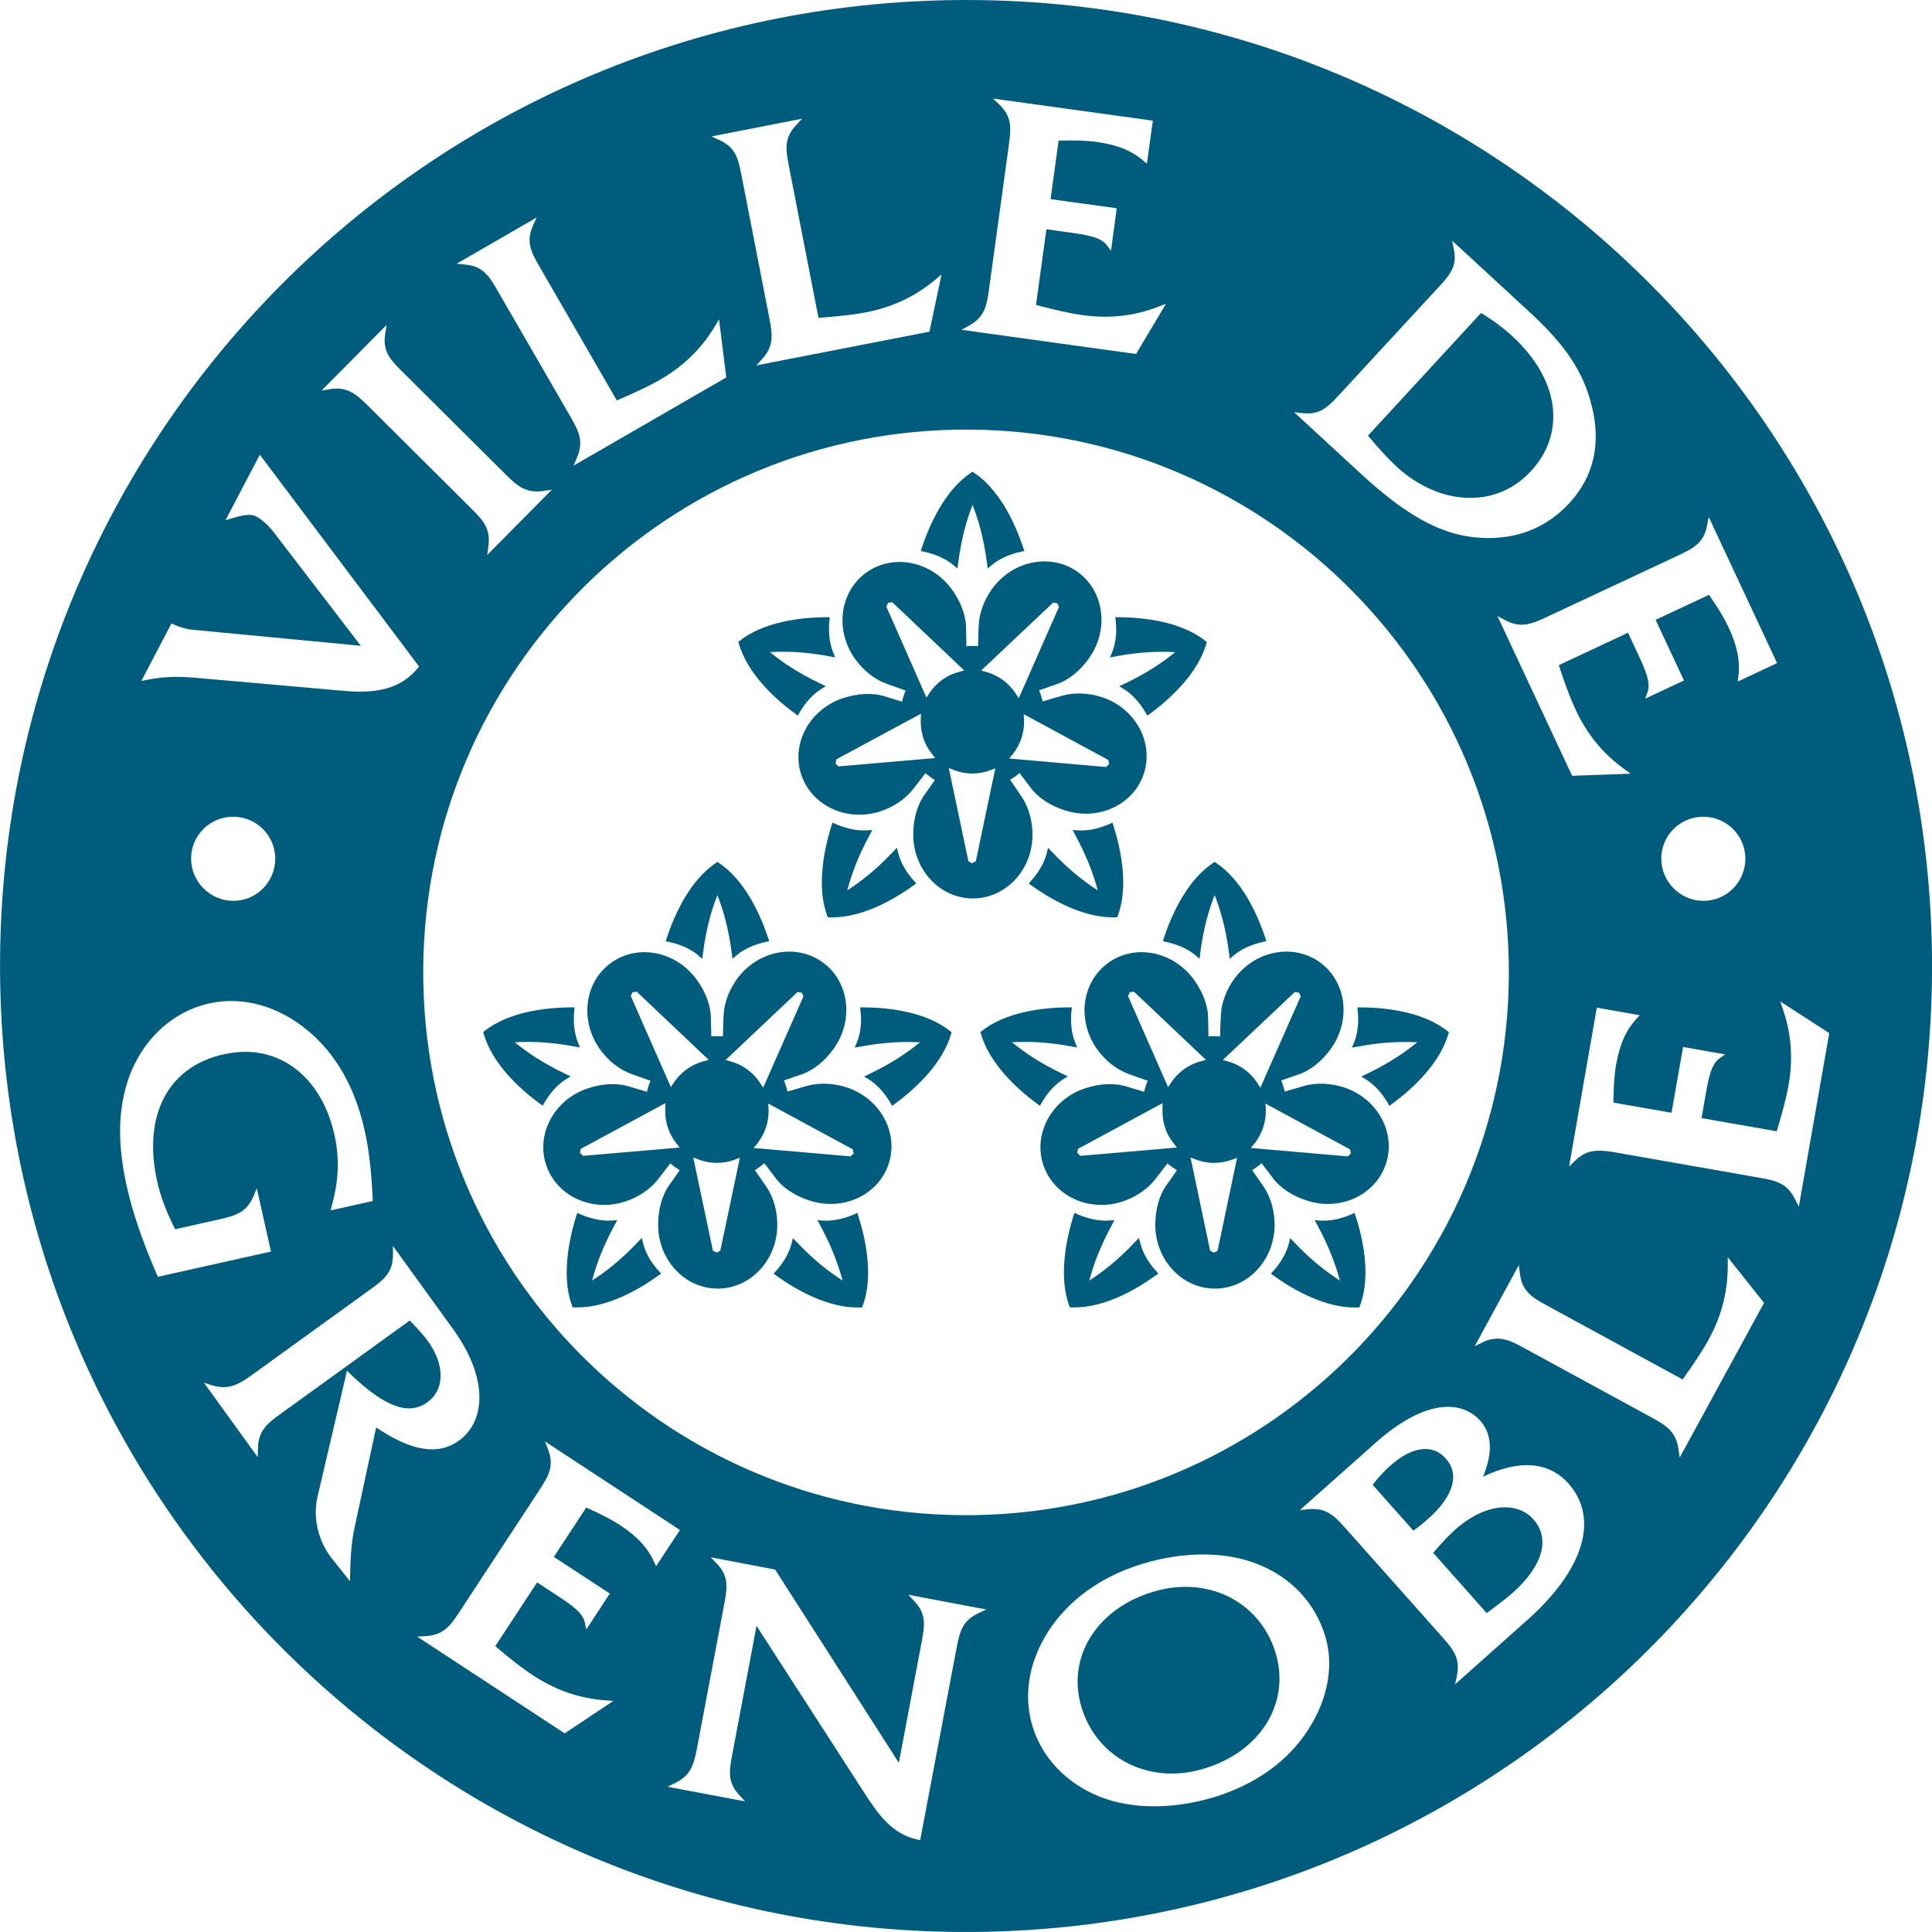 <svg xmlns="http://www.w3.org/2000/svg" xmlns:xlink="http://www.w3.org/1999/xlink" id="Calque_1" x="0px" y="0px" width="68.031px" height="68.032px" viewBox="0 0 68.031 68.032" xml:space="preserve"><g>	<defs>		<rect id="SVGID_1_" y="0" width="68.032" height="68.032"></rect>	</defs>	<clipPath id="SVGID_2_">		<use xlink:href="#SVGID_1_"></use>	</clipPath>	<path clip-path="url(#SVGID_2_)" fill="#005C7D" d="M35.653,26.567c0.136-0.171,0.249-0.367,0.319-0.587  c0.061-0.188,0.089-0.376,0.089-0.56c0-0.03-0.001-0.057-0.002-0.083l-0.012-0.189l2.981,1.614l0.016,0.087l0.01,0.059  l-0.076,0.069l-0.029,0.031l-3.417-0.299L35.653,26.567z M34.724,23.66l-0.174-0.049l2.533-2.391l0.087,0.012l0.056,0.009  l0.047,0.086l0.016,0.046l-1.417,3.216l-0.103-0.16c-0.117-0.184-0.27-0.35-0.458-0.486C35.129,23.809,34.928,23.718,34.724,23.66   M34.361,30.327l-0.078,0.041l-0.055,0.03l-0.088-0.051l-0.04-0.022l-0.691-3.28l0.172,0.067c0.205,0.081,0.426,0.125,0.66,0.125  c0.225,0,0.438-0.042,0.637-0.118l0.17-0.063L34.361,30.327z M33.17,23.943c-0.182,0.134-0.332,0.294-0.447,0.469l-0.1,0.154  l-1.414-3.208l0.039-0.08l0.026-0.055l0.102-0.012l0.047-0.002l2.53,2.4l-0.177,0.049C33.563,23.712,33.358,23.806,33.17,23.943z   M29.526,26.987l-0.061-0.061l-0.044-0.043l0.02-0.097l0.007-0.047l2.983-1.608l-0.009,0.184v0.106  c0,0.183,0.031,0.371,0.087,0.559c0.071,0.212,0.176,0.405,0.309,0.568l0.115,0.145L29.526,26.987z M36.357,29.39  c0-0.489-0.135-0.967-0.382-1.335c-0.088-0.129-0.297-0.432-0.405-0.595c0.114-0.07,0.227-0.149,0.332-0.24  c0.111,0.15,0.309,0.406,0.375,0.496c0.274,0.382,0.723,0.66,1.219,0.818c1.18,0.386,2.425-0.196,2.784-1.299  c0.357-1.102-0.308-2.306-1.488-2.69c-0.462-0.148-0.963-0.169-1.384-0.049c-0.151,0.038-0.503,0.147-0.693,0.204  c-0.03-0.134-0.073-0.266-0.126-0.392c0.179-0.062,0.485-0.171,0.585-0.204c0.449-0.143,0.856-0.483,1.159-0.906  c0.729-1.004,0.559-2.369-0.375-3.051c-0.938-0.68-2.29-0.42-3.021,0.585c-0.285,0.394-0.459,0.86-0.475,1.305  c-0.008,0.153-0.017,0.522-0.02,0.719c-0.141-0.016-0.276-0.016-0.412,0c-0.005-0.189-0.012-0.512-0.012-0.623  c0.001-0.471-0.198-0.96-0.501-1.379c-0.733-1.007-2.084-1.267-3.021-0.586c-0.939,0.681-1.105,2.045-0.375,3.051  c0.287,0.393,0.675,0.705,1.091,0.855c0.145,0.054,0.495,0.178,0.678,0.243c-0.028,0.059-0.049,0.123-0.07,0.187  c-0.023,0.07-0.039,0.135-0.055,0.203c-0.181-0.056-0.492-0.147-0.597-0.183c-0.449-0.143-0.974-0.104-1.47,0.055  c-1.177,0.384-1.845,1.59-1.487,2.69c0.362,1.101,1.604,1.685,2.786,1.301c0.462-0.15,0.878-0.429,1.151-0.775  c0.096-0.118,0.32-0.414,0.438-0.569c0.104,0.086,0.214,0.169,0.333,0.242c-0.107,0.153-0.291,0.42-0.356,0.508  c-0.278,0.383-0.405,0.891-0.405,1.414c0,1.241,0.942,2.247,2.1,2.247C35.417,31.637,36.357,30.631,36.357,29.39"></path>	<path clip-path="url(#SVGID_2_)" fill="#005C7D" d="M30.718,29.229l-0.187,0.01c-0.04,0.001-0.081,0.003-0.123,0.003  c-0.326,0-0.674-0.093-0.987-0.228l-0.106-0.047l-0.038,0.11c-0.181,0.582-0.338,1.292-0.338,1.988  c0,0.403,0.051,0.803,0.185,1.168l0.025,0.068h0.073c0.033,0,0.064,0.001,0.098,0.001c1.016-0.001,2.089-0.576,2.848-1.125  l0.096-0.069l-0.078-0.087c-0.257-0.286-0.47-0.632-0.556-0.983l-0.046-0.188l-0.133,0.14c-0.641,0.675-1.149,1.059-1.616,1.361  c0.145-0.538,0.351-1.141,0.794-1.958L30.718,29.229z"></path>	<path clip-path="url(#SVGID_2_)" fill="#005C7D" d="M28,25.128l0.093,0.071l0.059-0.103c0.192-0.333,0.455-0.642,0.764-0.832  l0.162-0.103l-0.173-0.082c-0.84-0.4-1.362-0.766-1.794-1.117c0.15-0.01,0.302-0.013,0.462-0.013c0.451,0,0.973,0.038,1.649,0.164  l0.186,0.034l-0.071-0.175c-0.101-0.252-0.145-0.536-0.145-0.823c0-0.104,0.003-0.204,0.014-0.305l0.011-0.111h-0.115  c-0.969,0.005-2.224,0.178-3.048,0.826L26,22.601l0.019,0.067C26.305,23.674,27.216,24.558,28,25.128"></path>	<path clip-path="url(#SVGID_2_)" fill="#005C7D" d="M36.905,29.854l-0.044,0.184c-0.089,0.354-0.302,0.701-0.561,0.986  l-0.073,0.087l0.092,0.068c0.764,0.546,1.837,1.121,2.854,1.123c0.032,0,0.062,0,0.097-0.001l0.072-0.003l0.025-0.065  c0.131-0.363,0.185-0.76,0.185-1.167c0-0.693-0.159-1.404-0.343-1.987l-0.036-0.111l-0.106,0.047  c-0.311,0.137-0.656,0.227-0.984,0.227c-0.045,0-0.083,0-0.123-0.003l-0.194-0.013l0.092,0.167c0.443,0.821,0.652,1.424,0.798,1.96  c-0.471-0.305-0.976-0.688-1.619-1.363L36.905,29.854z"></path>	<path clip-path="url(#SVGID_2_)" fill="#005C7D" d="M40.923,22.951c0.16,0,0.313,0.005,0.459,0.013  c-0.437,0.352-0.955,0.719-1.798,1.119l-0.173,0.08l0.165,0.102c0.309,0.191,0.573,0.499,0.767,0.833l0.06,0.102l0.093-0.068  c0.776-0.573,1.692-1.456,1.98-2.46l0.019-0.068l-0.058-0.043c-0.823-0.648-2.078-0.822-3.046-0.827h-0.119l0.014,0.114  c0.01,0.102,0.02,0.203,0.02,0.306c0,0.287-0.049,0.572-0.147,0.818l-0.075,0.179l0.189-0.036  C39.948,22.988,40.474,22.951,40.923,22.951"></path>	<path clip-path="url(#SVGID_2_)" fill="#005C7D" d="M33.568,19.895l0.147,0.126l0.024-0.191c0.121-0.921,0.307-1.533,0.506-2.051  c0.203,0.518,0.388,1.13,0.51,2.051l0.023,0.191l0.147-0.126c0.276-0.231,0.657-0.388,1.029-0.468l0.115-0.023l-0.037-0.112  c-0.303-0.918-0.859-2.06-1.728-2.642l-0.058-0.041l-0.06,0.041c-0.87,0.582-1.422,1.724-1.727,2.642l-0.036,0.112l0.113,0.023  C32.914,19.507,33.289,19.664,33.568,19.895"></path>	<path clip-path="url(#SVGID_2_)" fill="#005C7D" d="M22.646,43.779l-0.045-0.187l-0.134,0.136c-0.641,0.68-1.151,1.06-1.617,1.363  c0.144-0.538,0.353-1.14,0.795-1.961l0.088-0.161l-0.185,0.008c-0.042,0.002-0.084,0.005-0.125,0.005  c-0.329,0-0.674-0.09-0.986-0.224l-0.104-0.052l-0.041,0.108c-0.182,0.586-0.337,1.294-0.337,1.991  c0,0.403,0.053,0.801,0.185,1.165l0.024,0.067h0.073h0.098c1.016,0,2.089-0.572,2.848-1.123l0.096-0.067l-0.078-0.089  C22.943,44.478,22.731,44.132,22.646,43.779"></path>	<path clip-path="url(#SVGID_2_)" fill="#005C7D" d="M19.93,38.004l0.163-0.104l-0.172-0.081c-0.841-0.399-1.362-0.769-1.794-1.118  c0.147-0.007,0.301-0.013,0.461-0.013c0.449,0,0.973,0.037,1.647,0.163l0.187,0.034l-0.07-0.177  c-0.1-0.247-0.145-0.534-0.145-0.819c0-0.104,0.003-0.202,0.015-0.304l0.01-0.112h-0.115c-0.968,0.002-2.224,0.178-3.048,0.825  l-0.054,0.043l0.019,0.065c0.287,1.005,1.198,1.89,1.979,2.46l0.095,0.069l0.057-0.098C19.358,38.504,19.621,38.194,19.93,38.004"></path>	<path clip-path="url(#SVGID_2_)" fill="#005C7D" d="M30.189,42.707l-0.106,0.051c-0.312,0.135-0.657,0.225-0.986,0.225  c-0.043,0-0.083,0-0.123-0.003l-0.191-0.016l0.091,0.167c0.442,0.823,0.65,1.427,0.796,1.961c-0.469-0.304-0.976-0.684-1.619-1.359  l-0.131-0.135l-0.046,0.182c-0.086,0.353-0.298,0.699-0.557,0.984l-0.076,0.085l0.092,0.067c0.763,0.551,1.838,1.123,2.854,1.125  c0.032,0,0.064,0,0.099-0.002h0.07l0.024-0.067c0.134-0.362,0.188-0.76,0.188-1.165c0-0.697-0.157-1.402-0.344-1.987L30.189,42.707  z"></path>	<path clip-path="url(#SVGID_2_)" fill="#005C7D" d="M30.406,35.473h-0.12l0.014,0.114c0.011,0.1,0.02,0.204,0.02,0.304  c0,0.291-0.049,0.575-0.15,0.821l-0.073,0.176l0.189-0.031c0.678-0.128,1.201-0.165,1.652-0.165c0.159,0,0.311,0.002,0.457,0.01  c-0.434,0.354-0.954,0.718-1.794,1.121l-0.174,0.084l0.166,0.102c0.304,0.189,0.57,0.496,0.764,0.83l0.059,0.104l0.091-0.073  c0.779-0.568,1.695-1.453,1.983-2.459l0.019-0.064L33.45,36.3C32.629,35.653,31.371,35.475,30.406,35.473"></path>	<path clip-path="url(#SVGID_2_)" fill="#005C7D" d="M24.582,33.635l0.147,0.128l0.024-0.192c0.121-0.923,0.306-1.535,0.508-2.053  c0.201,0.518,0.385,1.13,0.509,2.053l0.023,0.192l0.148-0.128c0.277-0.231,0.654-0.389,1.029-0.468l0.115-0.025l-0.036-0.11  c-0.303-0.92-0.86-2.061-1.73-2.643l-0.057-0.039l-0.056,0.039c-0.871,0.582-1.425,1.723-1.728,2.643l-0.038,0.11l0.113,0.025  C23.93,33.246,24.304,33.404,24.582,33.635"></path>	<path clip-path="url(#SVGID_2_)" fill="#005C7D" d="M40.155,43.779l-0.049-0.187l-0.134,0.136c-0.64,0.68-1.146,1.06-1.614,1.363  c0.145-0.538,0.353-1.14,0.797-1.961l0.087-0.161l-0.185,0.008c-0.042,0.002-0.085,0.005-0.126,0.005  c-0.328,0-0.674-0.09-0.988-0.224l-0.102-0.052l-0.041,0.108c-0.183,0.586-0.336,1.294-0.336,1.991  c0,0.403,0.052,0.801,0.183,1.165l0.026,0.067h0.074h0.097c1.015,0,2.088-0.572,2.846-1.123l0.099-0.067l-0.078-0.089  C40.454,44.478,40.242,44.132,40.155,43.779"></path>	<path clip-path="url(#SVGID_2_)" fill="#005C7D" d="M37.439,38.004l0.161-0.104l-0.172-0.081c-0.84-0.399-1.361-0.769-1.793-1.118  c0.149-0.007,0.299-0.013,0.458-0.013c0.454,0,0.976,0.037,1.651,0.163l0.186,0.034l-0.07-0.177  c-0.101-0.247-0.146-0.534-0.146-0.819c0-0.104,0.003-0.202,0.017-0.304l0.012-0.112h-0.117c-0.968,0.002-2.225,0.178-3.048,0.825  l-0.055,0.043l0.02,0.065c0.288,1.005,1.199,1.89,1.979,2.46l0.095,0.069l0.059-0.098C36.867,38.504,37.13,38.194,37.439,38.004"></path>	<path clip-path="url(#SVGID_2_)" fill="#005C7D" d="M47.698,42.707l-0.105,0.051c-0.314,0.135-0.657,0.225-0.985,0.225  c-0.043,0-0.084,0-0.122-0.003l-0.193-0.016l0.091,0.167c0.444,0.823,0.65,1.427,0.797,1.961c-0.469-0.304-0.977-0.684-1.62-1.359  l-0.131-0.135l-0.043,0.182c-0.09,0.353-0.299,0.699-0.559,0.984l-0.075,0.085l0.092,0.067c0.76,0.551,1.836,1.123,2.85,1.125  c0.034,0,0.066,0,0.104-0.002h0.07l0.021-0.067c0.135-0.362,0.192-0.76,0.192-1.165c0-0.697-0.157-1.402-0.348-1.987L47.698,42.707  z"></path>	<path clip-path="url(#SVGID_2_)" fill="#005C7D" d="M47.914,35.473h-0.117l0.012,0.114c0.011,0.1,0.017,0.204,0.017,0.304  c0,0.291-0.046,0.575-0.146,0.821l-0.075,0.176l0.192-0.031c0.676-0.128,1.2-0.165,1.647-0.165c0.162,0,0.313,0.002,0.46,0.01  c-0.434,0.354-0.955,0.718-1.793,1.121l-0.177,0.084l0.166,0.102c0.306,0.189,0.573,0.496,0.766,0.83l0.058,0.104l0.094-0.073  C49.797,38.3,50.712,37.416,51,36.41l0.018-0.064L50.961,36.3C50.14,35.653,48.882,35.475,47.914,35.473"></path>	<path clip-path="url(#SVGID_2_)" fill="#005C7D" d="M42.093,33.635l0.146,0.128l0.024-0.192c0.12-0.923,0.306-1.535,0.508-2.053  c0.201,0.518,0.387,1.13,0.509,2.053l0.024,0.192l0.146-0.128c0.279-0.231,0.656-0.389,1.029-0.468l0.115-0.025l-0.037-0.11  c-0.304-0.92-0.858-2.061-1.729-2.643l-0.058-0.039l-0.059,0.039c-0.869,0.582-1.425,1.723-1.728,2.643l-0.034,0.11l0.111,0.025  C41.439,33.246,41.813,33.404,42.093,33.635"></path>	<path clip-path="url(#SVGID_2_)" fill="#005C7D" d="M29.98,40.691l-0.031,0.028l-3.414-0.296l0.12-0.141  c0.137-0.173,0.248-0.37,0.32-0.591c0.06-0.188,0.089-0.375,0.089-0.561c0-0.028-0.001-0.055-0.002-0.081l-0.012-0.191l2.983,1.616  l0.014,0.087l0.013,0.058L29.98,40.691z M25.727,37.376l-0.175-0.051l2.531-2.394l0.089,0.016l0.057,0.005l0.046,0.088l0.017,0.044  L26.873,38.3l-0.1-0.155c-0.121-0.188-0.273-0.351-0.461-0.487C26.131,37.522,25.931,37.432,25.727,37.376 M25.364,44.042  l-0.079,0.041l-0.054,0.026l-0.088-0.051l-0.04-0.021l-0.692-3.277l0.173,0.063c0.206,0.083,0.428,0.126,0.659,0.126  c0.226,0,0.441-0.043,0.639-0.118l0.171-0.062L25.364,44.042z M24.173,37.658c-0.183,0.135-0.333,0.292-0.448,0.467l-0.101,0.157  l-1.413-3.209l0.038-0.082l0.027-0.054l0.102-0.012l0.046-0.003l2.531,2.399l-0.177,0.047  C24.567,37.425,24.362,37.52,24.173,37.658L24.173,37.658z M20.528,40.701l-0.059-0.062l-0.047-0.042l0.02-0.1l0.008-0.043  l2.983-1.61l-0.009,0.186v0.105c0,0.182,0.03,0.369,0.087,0.557c0.072,0.216,0.176,0.405,0.308,0.571l0.115,0.145L20.528,40.701z   M29.806,38.286c-0.462-0.146-0.959-0.169-1.385-0.051c-0.149,0.041-0.503,0.146-0.691,0.202c-0.03-0.13-0.073-0.266-0.127-0.39  c0.176-0.062,0.483-0.171,0.585-0.202c0.449-0.145,0.855-0.486,1.159-0.904c0.73-1.007,0.562-2.373-0.375-3.054  c-0.937-0.679-2.291-0.418-3.02,0.585c-0.284,0.395-0.458,0.858-0.473,1.303c-0.01,0.153-0.018,0.523-0.023,0.72  c-0.137-0.011-0.273-0.011-0.409,0c-0.004-0.191-0.013-0.51-0.013-0.622c0.001-0.471-0.197-0.959-0.503-1.379  c-0.73-1.005-2.082-1.268-3.018-0.586c-0.941,0.68-1.106,2.045-0.377,3.052c0.286,0.395,0.675,0.703,1.091,0.855  c0.145,0.055,0.493,0.176,0.678,0.242c-0.025,0.06-0.049,0.125-0.07,0.188c-0.023,0.065-0.039,0.135-0.053,0.2  c-0.184-0.056-0.494-0.145-0.6-0.178c-0.445-0.148-0.973-0.111-1.466,0.052c-1.181,0.381-1.847,1.589-1.488,2.691  c0.359,1.099,1.603,1.684,2.783,1.301c0.464-0.152,0.879-0.426,1.153-0.776c0.095-0.118,0.319-0.416,0.438-0.568  c0.104,0.087,0.215,0.167,0.332,0.24c-0.108,0.152-0.291,0.422-0.356,0.508c-0.276,0.383-0.403,0.895-0.403,1.414  c0,1.239,0.94,2.246,2.097,2.246c1.159,0,2.099-1.007,2.099-2.246c0-0.491-0.133-0.966-0.38-1.335  c-0.087-0.127-0.296-0.432-0.407-0.589c0.117-0.077,0.227-0.155,0.331-0.245c0.114,0.151,0.311,0.406,0.376,0.495  c0.276,0.384,0.724,0.661,1.22,0.821c1.178,0.384,2.425-0.197,2.784-1.3C31.653,39.874,30.987,38.669,29.806,38.286"></path>	<path clip-path="url(#SVGID_2_)" fill="#005C7D" d="M47.493,40.691l-0.036,0.028l-3.413-0.296l0.12-0.141  c0.137-0.173,0.247-0.37,0.318-0.591c0.062-0.188,0.091-0.375,0.091-0.561V39.05l-0.015-0.191l2.983,1.616l0.015,0.087l0.012,0.058  L47.493,40.691z M43.236,37.376l-0.177-0.051l2.535-2.394l0.084,0.016l0.061,0.005l0.046,0.088l0.016,0.044l-1.42,3.216  l-0.099-0.155c-0.12-0.188-0.272-0.351-0.461-0.487C43.64,37.522,43.44,37.432,43.236,37.376 M42.874,44.042l-0.079,0.041  l-0.052,0.026l-0.092-0.051l-0.041-0.021l-0.688-3.277l0.17,0.063c0.207,0.083,0.427,0.126,0.66,0.126  c0.227,0,0.442-0.043,0.639-0.118l0.17-0.062L42.874,44.042z M41.682,37.658c-0.181,0.135-0.334,0.292-0.447,0.467l-0.104,0.157  l-1.411-3.209l0.041-0.082l0.023-0.054l0.104-0.012l0.045-0.003l2.533,2.399l-0.178,0.047C42.077,37.425,41.87,37.52,41.682,37.658   M38.037,40.701l-0.06-0.062l-0.046-0.042l0.021-0.1l0.007-0.043l2.98-1.61l-0.005,0.186v0.105c0,0.182,0.027,0.369,0.085,0.557  c0.071,0.216,0.175,0.405,0.31,0.571l0.115,0.145L38.037,40.701z M47.314,38.286c-0.461-0.146-0.961-0.169-1.383-0.051  c-0.148,0.041-0.504,0.146-0.691,0.202c-0.032-0.13-0.074-0.266-0.127-0.39c0.178-0.062,0.481-0.171,0.585-0.202  c0.448-0.145,0.855-0.486,1.159-0.904c0.729-1.007,0.562-2.373-0.378-3.054c-0.937-0.679-2.291-0.418-3.019,0.585  c-0.286,0.395-0.457,0.858-0.472,1.303c-0.011,0.153-0.02,0.523-0.024,0.72c-0.135-0.011-0.272-0.011-0.41,0  c-0.003-0.191-0.013-0.51-0.013-0.622c0.002-0.471-0.197-0.959-0.503-1.379c-0.73-1.005-2.079-1.268-3.019-0.586  c-0.938,0.68-1.104,2.045-0.377,3.052c0.288,0.395,0.68,0.703,1.093,0.855c0.146,0.055,0.492,0.176,0.681,0.242  c-0.028,0.06-0.052,0.125-0.073,0.188c-0.021,0.065-0.038,0.135-0.053,0.2c-0.185-0.056-0.493-0.145-0.597-0.178  c-0.449-0.148-0.976-0.111-1.471,0.052c-1.18,0.381-1.847,1.589-1.487,2.691c0.36,1.099,1.604,1.684,2.785,1.301  c0.461-0.152,0.876-0.426,1.151-0.776c0.095-0.118,0.319-0.416,0.438-0.568c0.103,0.087,0.216,0.167,0.334,0.24  c-0.108,0.152-0.289,0.422-0.357,0.508c-0.277,0.383-0.404,0.895-0.404,1.414c0,1.239,0.941,2.246,2.1,2.246s2.1-1.007,2.1-2.246  c0-0.491-0.134-0.966-0.38-1.335c-0.089-0.127-0.297-0.432-0.409-0.589c0.118-0.077,0.228-0.155,0.333-0.245  c0.113,0.151,0.311,0.406,0.375,0.495c0.276,0.384,0.722,0.661,1.221,0.821c1.177,0.384,2.423-0.197,2.782-1.3  C49.165,39.874,48.496,38.669,47.314,38.286"></path>	<path clip-path="url(#SVGID_2_)" fill="#005C7D" d="M51.131,52.297c0.095-0.356,0.019-0.672-0.225-0.943  c-0.462-0.523-1.191-0.42-1.954,0.259c-0.189,0.164-0.387,0.381-0.62,0.669l1.436,1.615c0.182-0.128,0.355-0.267,0.534-0.428  C50.746,53.076,51.032,52.668,51.131,52.297"></path>	<path clip-path="url(#SVGID_2_)" fill="#005C7D" d="M52.993,53.076c-0.558,0-1.18,0.277-1.756,0.791  c-0.205,0.182-0.464,0.455-0.771,0.812l1.886,2.123c0.406-0.304,0.725-0.544,0.919-0.721c0.531-0.471,0.874-0.962,0.994-1.421  c0.115-0.433,0.021-0.831-0.264-1.153C53.752,53.221,53.4,53.076,52.993,53.076"></path>	<path clip-path="url(#SVGID_2_)" fill="#005C7D" d="M41.747,55.878c-0.374,0-0.756,0.057-1.128,0.169  c-1.994,0.591-3.063,2.297-2.541,4.056c0.425,1.425,1.673,2.348,3.184,2.348c0.371,0,0.749-0.057,1.121-0.169  c1.993-0.591,3.062-2.301,2.538-4.065C44.499,56.797,43.252,55.878,41.747,55.878"></path>	<path clip-path="url(#SVGID_2_)" fill="#005C7D" d="M63.342,42.491l-0.134-0.264c-0.274-0.548-0.648-0.651-1.228-0.752  l-5.113-0.898c-0.647-0.114-1.018-0.082-1.398,0.289l-0.218,0.214l0.977-5.598l1.511,0.267l-0.121,0.133  c-0.366,0.401-0.585,0.895-0.71,1.607c-0.062,0.347-0.091,0.774-0.095,1.337l2.046,0.357l0.407-2.317l1.485,0.263l-0.197,0.135  c-0.292,0.207-0.384,0.647-0.506,1.353l-0.132,0.754l2.647,0.465c0.199-0.651,0.343-1.206,0.415-1.613  c0.166-0.952,0.104-1.807-0.199-2.692l-0.094-0.268l1.729,1.117l-0.012,0.063L63.342,42.491z M62.086,45.935l-2.94,5.391  l-0.042-0.294c-0.084-0.605-0.406-0.821-0.923-1.106l-4.561-2.484c-0.309-0.169-0.588-0.306-0.889-0.306  c-0.168,0-0.342,0.039-0.53,0.135l-0.272,0.132l1.552-2.855l0.041,0.304c0.073,0.602,0.41,0.826,0.913,1.099l4.815,2.623  c0.414-0.578,0.723-1.05,0.918-1.406c0.456-0.836,0.674-1.693,0.671-2.616v-0.282l1.28,1.61L62.086,45.935z M53.772,57.054  l-2.535,2.256l0.063-0.291c0.126-0.604-0.105-0.913-0.495-1.354l-3.452-3.88c-0.386-0.433-0.672-0.697-1.271-0.643l-0.308,0.031  l2.679-2.381c0.923-0.821,1.801-1.254,2.536-1.254c0.454,0,0.846,0.17,1.137,0.492c0.415,0.469,0.445,1.131,0.095,1.969  c1.28-0.616,2.322-0.528,3.008,0.238C56.32,53.469,55.779,55.269,53.772,57.054 M45.907,61.138  c-0.723,1.003-1.826,1.747-3.194,2.156c-0.699,0.206-1.396,0.311-2.069,0.311c-0.7,0-1.343-0.114-1.911-0.335  c-1.179-0.467-2.048-1.379-2.383-2.507c-0.261-0.888-0.177-1.838,0.247-2.745c0.659-1.402,1.957-2.453,3.668-2.963  c1.452-0.43,2.887-0.424,4.004,0.017c1.195,0.464,2.048,1.373,2.402,2.563C46.998,58.742,46.72,60.014,45.907,61.138   M34.453,56.806c-0.549,0.257-0.655,0.625-0.766,1.206l-1.285,6.785l-0.099-0.022c-0.881-0.194-1.357-0.844-1.89-1.678  l-3.773-5.845l-0.859,4.547c-0.111,0.585-0.159,0.966,0.254,1.414l0.2,0.218l-2.728-0.514l0.267-0.132  c0.551-0.27,0.658-0.643,0.768-1.221l0.965-5.102c0.112-0.581,0.149-0.968-0.269-1.404l-0.21-0.222l2.264,0.432l0.024,0.034  l4.335,6.771l0.81-4.294c0.111-0.579,0.147-0.964-0.27-1.402l-0.209-0.222l2.746,0.52L34.453,56.806z M23.029,54.992  c-0.223-0.493-0.593-0.891-1.197-1.29c-0.295-0.191-0.673-0.389-1.19-0.617l-1.139,1.738l1.97,1.29l-0.827,1.264l-0.049-0.232  c-0.072-0.353-0.443-0.611-1.041-1.003l-0.642-0.422l-1.474,2.246c0.53,0.454,0.974,0.795,1.319,1.021  c0.809,0.529,1.62,0.814,2.553,0.886l0.285,0.022l-1.711,1.14L19.83,61l-5.138-3.369l0.297-0.019  c0.613-0.037,0.852-0.338,1.176-0.832l2.848-4.341c0.321-0.493,0.503-0.833,0.287-1.399l-0.111-0.284l4.755,3.119l-0.842,1.276  L23.029,54.992z M12.489,53.773c-0.095,0.416-0.148,0.968-0.159,1.637l-0.005,0.271L11.626,54.8  c-0.45-0.624-0.61-1.406-0.443-2.105l1.035-4.427l0.125,0.12c0.847,0.812,1.522,1.205,2.061,1.205c0.234,0,0.446-0.071,0.648-0.218  c0.293-0.213,0.453-0.526,0.463-0.903c0.009-0.399-0.148-0.834-0.453-1.256c-0.131-0.179-0.342-0.418-0.633-0.717l-4.57,3.302  c-0.479,0.348-0.768,0.599-0.776,1.215l-0.006,0.297l-1.894-2.621l0.283,0.088c0.567,0.178,0.939-0.026,1.395-0.356l4.209-3.041  c0.479-0.349,0.769-0.597,0.767-1.206v-0.304l2.132,2.949c0.567,0.788,0.881,1.575,0.91,2.282c0.027,0.693-0.226,1.27-0.72,1.626  c-0.727,0.521-1.661,0.382-2.913-0.467L12.489,53.773z M5.526,44.885c-0.51-1.176-0.855-2.185-1.057-3.086  c-0.295-1.307-0.318-2.417-0.07-3.389c0.389-1.576,1.525-2.754,2.964-3.076c1.183-0.262,2.43,0.082,3.496,0.971  c0.98,0.827,1.646,1.997,1.979,3.491c0.149,0.658,0.242,1.446,0.285,2.409l0.004,0.085l-1.487,0.332l0.043-0.158  c0.246-0.895,0.277-1.692,0.093-2.505c-0.403-1.804-1.609-2.921-3.145-2.921c-0.246,0-0.503,0.031-0.76,0.088  c-0.957,0.212-1.68,0.739-2.091,1.521c-0.417,0.792-0.501,1.815-0.244,2.959c0.119,0.529,0.325,1.078,0.632,1.68l1.576-0.354  c0.575-0.132,0.941-0.25,1.181-0.807l0.118-0.281l0.499,2.226L5.559,44.96L5.526,44.885z M9.692,30.236  c0,0.819-0.657,1.485-1.475,1.485c-0.822,0-1.488-0.676-1.488-1.485c0-0.819,0.666-1.477,1.477-1.477  C9.026,28.759,9.692,29.417,9.692,30.236 M6.038,21.953l0.086,0.038c0.227,0.102,0.436,0.163,0.643,0.183l5.939,0.566l-3.067-3.998  c-0.187-0.246-0.415-0.448-0.623-0.558c-0.166-0.088-0.392-0.071-0.851,0.068L7.94,18.318l1.21-2.306l5.607,7.459l-0.05,0.06  c-0.474,0.568-1.102,0.824-2.039,0.824c-0.186,0-0.385-0.011-0.604-0.032l-5.038-0.444c-0.235-0.023-0.51-0.044-0.806-0.044  c-0.357,0-0.698,0.033-1.039,0.102l-0.203,0.041L6.038,21.953z M13.611,11.444l-0.046,0.304c-0.096,0.597,0.152,0.892,0.57,1.307  l3.682,3.663c0.403,0.4,0.72,0.66,1.32,0.571l0.296-0.046l-2.278,2.299l0.042-0.297c0.086-0.608-0.162-0.903-0.58-1.317  l-3.682-3.663c-0.402-0.4-0.725-0.659-1.31-0.562l-0.301,0.049L13.611,11.444z M18.895,7.66L18.77,7.939  c-0.248,0.551-0.088,0.901,0.207,1.414L21.72,14.1c0.652-0.277,1.164-0.521,1.516-0.725c0.827-0.477,1.46-1.093,1.936-1.884  l0.148-0.242l0.254,2.042l-5.377,3.106l0.117-0.276c0.243-0.562,0.081-0.912-0.213-1.423l-2.598-4.496  c-0.293-0.51-0.516-0.826-1.119-0.886l-0.303-0.031L18.895,7.66z M28.245,4.18l-0.21,0.224c-0.414,0.442-0.376,0.825-0.263,1.405  l1.049,5.383c0.705-0.051,1.267-0.114,1.669-0.193c0.937-0.182,1.737-0.559,2.446-1.151l0.218-0.181l-0.426,2.013l-6.094,1.186  l0.199-0.22c0.413-0.452,0.375-0.837,0.263-1.415l-0.994-5.097c-0.111-0.58-0.218-0.95-0.77-1.201l-0.278-0.129L28.245,4.18z   M33.675,15.13c10.551-0.191,19.262,8.212,19.453,18.764c0.189,10.552-8.211,19.265-18.764,19.457  c-10.559,0.188-19.269-8.213-19.458-18.768C14.717,24.029,23.117,15.319,33.675,15.13 M34.117,11.471  c0.537-0.296,0.625-0.672,0.705-1.256l0.707-5.145c0.079-0.586,0.097-0.97-0.341-1.389l-0.221-0.21l5.627,0.777l-0.209,1.518  L40.25,5.65c-0.414-0.352-0.919-0.554-1.632-0.652c-0.356-0.05-0.814-0.063-1.342-0.045l-0.282,2.059l2.33,0.322l-0.203,1.494  l-0.146-0.192c-0.214-0.285-0.66-0.359-1.368-0.457l-0.76-0.105l-0.366,2.664c0.659,0.177,1.221,0.301,1.625,0.356  c0.959,0.134,1.813,0.04,2.688-0.296l0.264-0.102l-1.054,1.769l-6.148-0.852L34.117,11.471z M45.867,14.548  c0.593,0.067,0.871-0.189,1.283-0.638l3.521-3.814c0.403-0.435,0.646-0.734,0.523-1.324l-0.06-0.298l2.685,2.477  c1.099,1.009,1.899,1.966,2.234,3.351c0.33,1.337,0.064,2.484-0.786,3.407c-0.756,0.822-1.716,1.237-2.856,1.237h-0.043  c-1.43-0.011-2.717-0.667-4.449-2.265l-2.35-2.166L45.867,14.548z M61.459,30.236c0,0.819-0.655,1.485-1.476,1.485  c-0.819,0-1.485-0.676-1.485-1.485c0-0.819,0.666-1.477,1.475-1.477C60.793,28.759,61.459,29.417,61.459,30.236 M59.132,19.542  c0.534-0.25,0.866-0.446,0.979-1.041l0.057-0.299l2.408,5.148l-1.388,0.651l0.024-0.179c0.068-0.538-0.036-1.07-0.341-1.726  c-0.152-0.323-0.373-0.691-0.692-1.15l-1.881,0.88l1,2.136l-1.369,0.64l0.084-0.224c0.122-0.339-0.057-0.753-0.362-1.402  l-0.323-0.696l-2.438,1.142c0.216,0.664,0.413,1.189,0.588,1.561c0.412,0.877,0.952,1.543,1.71,2.093l0.232,0.167l-2.061,0.075  l-2.631-5.626l0.264,0.141c0.208,0.111,0.396,0.165,0.59,0.165c0.278,0,0.561-0.121,0.846-0.255L59.132,19.542z M33.408,0.006  C14.62,0.345-0.329,15.847,0.007,34.629c0.339,18.779,15.84,33.734,34.63,33.396c18.776-0.342,33.73-15.844,33.39-34.623  C67.685,14.62,52.186-0.333,33.408,0.006"></path>	<path clip-path="url(#SVGID_2_)" fill="#005C7D" d="M49.165,16.419c0.775,0.719,1.702,1.113,2.604,1.113  c0.832,0,1.573-0.326,2.141-0.945c0.605-0.653,0.867-1.443,0.764-2.281c-0.11-0.859-0.602-1.713-1.42-2.467  c-0.325-0.3-0.696-0.574-1.103-0.818l-3.981,4.32C48.585,15.834,48.912,16.188,49.165,16.419"></path></g></svg>